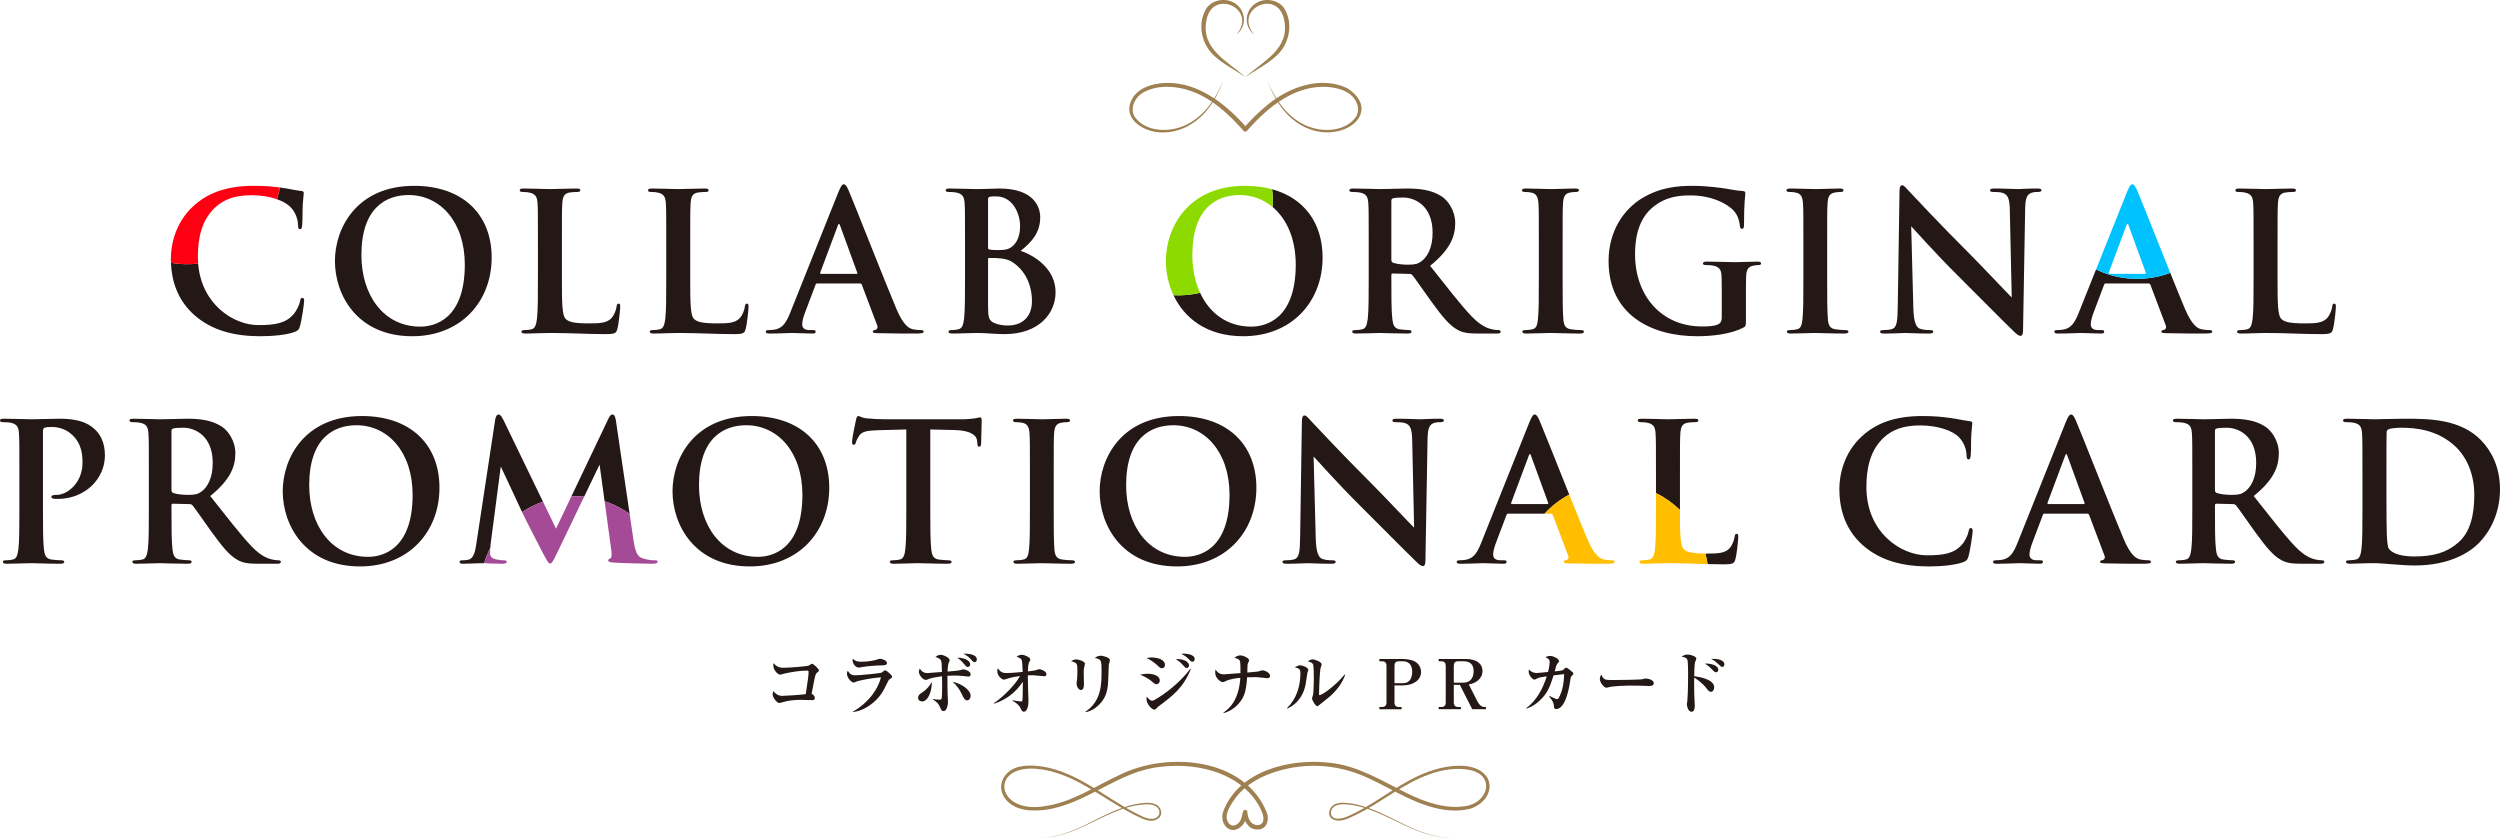 <?xml version="1.0" encoding="UTF-8"?><svg id="b" xmlns="http://www.w3.org/2000/svg" viewBox="0 0 847.088 283.812"><g id="c"><g id="d"><g id="e"><path d="M429.536,27.494c2.734,6.836,7.632,13.559,14.93,15.744,5.044,1.593,11.708.939,14.941-3.585,1.982-3.134-.261-7.134-3.367-8.591-1.582-.828-3.372-1.281-5.183-1.505-11.456-1.345-21.255,6.612-28.331,14.796-.293.335-.826.334-1.12,0-4.902-5.531-10.499-10.818-17.523-13.389-5.088-1.856-11.055-2.342-15.99.1-3.102,1.456-5.352,5.455-3.366,8.587,3.233,4.523,9.896,5.178,14.938,3.584,3.56-1.051,6.692-3.312,9.167-6.108,2.479-2.813,4.352-6.14,5.764-9.633-1.261,3.551-3.02,6.968-5.462,9.892-3.593,4.422-9.102,7.556-14.928,7.482-5.57.199-13.571-3.97-10.783-10.581,1.586-3.859,5.854-5.552,9.69-6.016,11.928-1.491,22.233,6.625,29.613,15.086,0,0-1.119,0-1.119,0,2.533-2.825,5.215-5.555,8.213-7.945,7.297-5.937,18.006-9.859,27.01-5.454,16.858,11.234-16.12,28.153-27.093-2.464h0Z" style="fill:#9e8051;"/><path d="M424.952,11.716c-3.903-3.054-3.118-8.997,1.403-11.064,3.127-1.467,7.604-.428,9.158,2.84,2.708,5.05,1.177,11.601-2.97,15.372-3.145,2.936-7.066,4.815-10.579,7.249,6.034-5.377,15.045-9.506,13.201-19.134-1.955-11.145-17.506-4.006-10.213,4.738h0Z" style="fill:#9e8051;"/><path d="M418.977,11.716c7.298-8.742-8.269-15.881-10.213-4.737-1.843,9.631,7.168,13.755,13.203,19.134-3.514-2.434-7.435-4.313-10.58-7.249-4.148-3.77-5.678-10.321-2.971-15.372,1.555-3.268,6.03-4.308,9.158-2.841,4.521,2.069,5.308,8.007,1.404,11.064h0Z" style="fill:#9e8051;"/></g><path d="M276.937,227.854c-.443.351-.56.443-.957,2.193-.187.793-.84,4.34-.979,5.062.56.188,1.096.817,1.096,1.377,0,.653-.513.746-.84.746-.63,0-3.383-.093-3.943-.093-2.333,0-4.223.233-5.879.723-.233.07-1.213.351-1.353.351-.887,0-2.287-1.913-2.287-2.916,0-.537.14-.863.233-1.144.723.956,1.727,1.633,2.986,1.633.98,0,6.159-.326,8.002-.583.723-4.713.957-6.322.957-7.536,0-.303-.14-.443-.49-.443-2.193,0-4.97.374-7.956,1.073-.187.047-.957.304-1.143.304-.957,0-2.356-1.703-2.356-3.057,0-.396.047-.63.093-.863.91,1.167,2.077,1.587,3.057,1.587,2.473,0,8.212-.49,8.772-.724.187-.069,1.027-.653,1.213-.653.374,0,2.31,1.68,2.31,2.264,0,.303-.187.42-.537.699Z" style="fill:#231815;"/><path d="M301.628,230.024c-.49.304-.56.42-1.12,1.587-.979,2.076-2.146,4.549-5.086,6.836-1.307,1.026-3.686,2.543-6.369,2.8l-.023-.164c2.426-1.236,7.839-5.296,9.472-11.571-3.453.21-7.512,1.119-8.189,1.376-.14.047-.91.396-1.026.396-.747,0-2.31-1.562-2.31-2.986,0-.396.093-.676.28-1.05.84,1.563,1.913,1.563,2.613,1.563,1.54,0,8.306-.677,8.772-.863.163-.116.84-.63.98-.724.093-.069.187-.093.327-.093.35,0,2.333,1.562,2.333,2.17,0,.303-.21.466-.653.723ZM298.151,225.475c-1.376,0-4.526.279-5.809.513-1.05.187-1.167.21-1.446.21-.887,0-2.03-1.26-2.03-2.566,0-.14.023-.21.07-.443,1.003.98,2.053,1.026,2.939,1.026,2.59,0,4.596-.513,5.086-.676.537-.187.979-.327,1.189-.327.607,0,2.38.467,2.38,1.446,0,.771-.84.794-2.38.817Z" style="fill:#231815;"/><path d="M312.487,237.677c-.63,0-1.4-.35-1.4-1.236,0-1.003.933-1.54,1.307-1.773,1.726-1.072,2.66-2.379,3.313-3.616.14,3.08-1.26,6.626-3.22,6.626ZM328.119,229.255c-.023,0-1.796-.187-1.913-.21-.793-.094-2.076-.141-2.893-.141-.77,0-1.516.023-2.286.07-.047,1.517.046,6.066.07,6.579.023.28.117,2.054.117,2.193,0,.514-.21,3.196-1.517,3.196-.606,0-.747-.326-1.213-1.376-.443-1.051-.91-1.634-2.403-2.566v-.164c.56.117,1.307.233,2.216.233.374,0,.63,0,.747-.326.187-.584.187-3.803.187-4.644,0-.933,0-1.26-.047-2.963-1.236.164-3.756.537-4.783,1.05-.233.117-.467.188-.7.188-1.143,0-2.356-1.82-2.356-2.753,0-.257.07-.49.303-1.12.747,1.213,1.54,1.562,2.613,1.562.327,0,4.293-.326,4.899-.373-.07-3.01-.07-3.103-.303-3.826-.21-.677-.98-.934-1.89-1.26.49-.396,1.05-.724,1.703-.724,1.167,0,3.103,1.05,3.103,1.797,0,.21-.023.28-.374,1.073-.187.42-.303,2.193-.327,2.8.84-.047,3.78-.304,4.386-.49.7-.233.77-.257.98-.257.467,0,2.45.561,2.45,1.68,0,.771-.56.771-.77.771ZM327.746,237.303c-.84,0-1.213-.723-1.913-2.217-.747-1.562-1.727-2.986-3.08-4.059,2.45.42,6.136,2.473,6.136,4.806,0,.747-.513,1.47-1.143,1.47ZM327.909,225.988c-.42,0-.513-.116-1.33-1.097-.77-.909-1.423-1.517-2.217-2.006,1.33-.117,4.363.489,4.363,2.286,0,.56-.467.816-.817.816ZM330.265,224.355c-.49,0-.747-.304-1.33-1.003-.63-.747-1.587-1.377-2.52-1.867,1.517-.047,4.573.187,4.573,1.937,0,.443-.256.934-.723.934Z" style="fill:#231815;"/><path d="M353.87,229.137c-.303,0-3.43-.35-4.06-.35-.723,0-1.189.023-1.54.047,0,.443.023,1.633.046,3.243.023.863.164,4.643.164,5.389,0,3.36-1.237,3.687-1.586,3.687-.513,0-.7-.35-1.144-1.283-.163-.35-.77-1.446-2.683-2.403l.046-.187c.933.21,2.59.396,2.87.396.257,0,.374-.093.443-.373.117-.396.14-5.016.14-5.786v-.536c-2.263,3.546-5.716,6.183-9.729,7.442l-.117-.163c2.287-1.424,6.953-5.646,8.889-9.192-2.8.326-4.433.933-4.666,1.003-.443.163-.583.21-.77.21-.747,0-2.263-1.307-2.263-2.893,0-.42.093-.7.187-.957.77,1.026,1.33,1.61,2.8,1.61,1.656,0,3.99-.188,5.623-.374-.07-1.727-.117-2.893-.21-3.476-.163-1.073-.653-1.237-1.843-1.657.747-.676,1.68-.676,1.75-.676,1.073,0,2.893.956,2.893,1.586,0,.28-.07.373-.396.957-.374.676-.42,2.543-.42,3.103,2.286-.304,2.543-.326,3.243-.606.396-.14.443-.163.607-.163.303,0,2.426.56,2.426,1.703,0,.443-.257.699-.7.699Z" style="fill:#231815;"/><path d="M367.507,225.475c-.14.489-.303,1.05-.303,2.473,0,.606.07,3.267.07,3.826,0,.467,0,2.03-1.003,2.03-.7,0-1.493-1.027-1.493-2.217,0-.233.14-1.167.163-1.354.047-.513.117-1.517.117-2.659,0-2.707,0-2.963-2.146-3.523.374-.233.957-.63,1.703-.63.91,0,3.01.677,3.01,1.493,0,.117-.047.28-.117.561ZM375.696,225.288c-.046.443-.163,4.736-.21,5.623-.163,3.896-1.236,6.066-3.149,7.933-1.237,1.236-2.753,2.123-4.457,2.473l-.116-.14c5.482-3.616,5.482-9.496,5.482-13.858,0-3.593-.07-3.943-2.286-4.363.42-.326,1.003-.77,1.983-.77,1.167,0,3.149.746,3.149,1.47,0,.28-.373,1.4-.396,1.633Z" style="fill:#231815;"/><path d="M391.941,231.821c-.56,0-.863-.257-1.75-1.003-.21-.164-1.563-1.33-3.896-2.217.63-.117,1.516-.304,2.543-.304,2.473,0,4.153.934,4.153,2.264,0,.606-.443,1.26-1.05,1.26ZM392.477,239.403c-.257.21-.42.374-.583.561-.327.373-.443.489-.77.489-.793,0-2.66-1.843-2.66-3.662,0-.304.047-.49.117-.747.164.233.98,1.377,1.773,1.377.303,0,.513-.047.933-.304,3.709-2.146,8.446-5.786,12.015-10.452l.187.094c-2.636,6.369-6.042,8.936-11.012,12.645ZM393.713,226.431c-.56,0-.863-.304-1.727-1.144-.35-.326-1.89-1.633-3.453-2.31.583-.14.933-.21,1.61-.21,2.356,0,4.596.863,4.596,2.497,0,.77-.583,1.166-1.026,1.166ZM402.089,226.339c-.397,0-.467-.094-1.307-1.027-.187-.21-1.097-1.236-2.426-2.006,3.663-.094,4.526,1.47,4.526,2.1,0,.536-.327.934-.793.934ZM403.979,224.215c-.35,0-.42-.069-1.213-.886-.21-.21-1.143-1.167-2.543-1.797.303-.023.49-.047.887-.047.21,0,3.686,0,3.686,1.844,0,.56-.327.886-.816.886Z" style="fill:#231815;"/><path d="M429.299,229.791c-.28,0-1.797-.187-2.684-.279-.536-.07-.886-.07-1.26-.07-1.353,0-2.169.023-2.799.047-.257,4.386-.934,6.02-1.587,7.162-1.4,2.403-3.64,4.246-6.346,4.97l-.07-.187c1.82-1.236,5.226-3.967,5.716-11.782-1.75.21-3.522.42-5.086,1.189-.396.188-.583.28-.887.28-.746,0-2.543-1.354-2.543-3.243,0-.513.047-.723.14-1.003.957,1.609,2.31,1.609,2.87,1.609.467,0,2.45-.187,3.08-.232.817-.07,2.123-.164,2.473-.188.023-1.05,0-3.266-.14-3.942-.187-.863-1.353-1.097-1.913-1.19.887-.862,1.796-.862,1.983-.862.98,0,3.009.862,3.009,1.726,0,.188-.467,1.097-.513,1.214-.07.163-.094,2.449-.094,2.869.537-.069,3.5-.326,3.663-.35.233-.047,1.236-.42,1.446-.42.583,0,2.59.724,2.59,1.866,0,.816-.724.816-1.05.816Z" style="fill:#231815;"/><path d="M442.978,228.064c-.093.42-.49,3.29-.606,3.92-1.026,5.062-4.246,7.256-6.136,8.072l-.141-.14c3.173-3.033,4.526-7.396,4.526-11.782,0-1.47-.396-1.586-1.913-2.053.816-.42,1.307-.653,1.843-.653.747,0,2.754.746,2.754,1.562,0,.188-.304.91-.327,1.073ZM449.697,236.744c-.443.35-2.356,1.843-2.73,2.17-.443.35-.536.373-.63.373-.583,0-1.772-2.054-1.772-2.613,0-.233.326-1.166.373-1.376.116-.653.233-3.757.233-5.46,0-.816,0-4.316-.304-4.829-.326-.584-1.307-.794-1.75-.91.327-.233.934-.677,1.61-.677.816,0,3.103.84,3.103,1.703,0,.233-.373,1.19-.42,1.4-.21,1.003-.489,7.209-.489,8.655,0,.187.046.35.21.35.886,0,5.553-3.336,8.492-6.999l.163.141c-.816,2.333-2.566,5.272-6.089,8.072Z" style="fill:#231815;"/><path d="M472.5,232.241v5.716c0,1.05.42,1.61,1.656,1.61h.746v.746h-7.512v-.746h.723c1.26,0,1.68-.561,1.68-1.61v-12.295c0-1.073-.42-1.61-1.68-1.61h-.723v-.77h7.652c1.166,0,2.986.187,4.036.677,1.913.887,2.426,2.636,2.426,3.756,0,2.59-2.426,4.526-6.275,4.526h-2.729ZM472.5,231.494h2.939c2.286,0,3.056-1.913,3.056-3.826,0-2.449-1.143-3.616-3.312-3.616h-1.026c-1.354,0-1.656.584-1.656,1.61v5.832Z" style="fill:#231815;"/><path d="M498.85,240.313l-4.2-8.259h-2.053v5.902c0,1.073.42,1.61,1.656,1.61h.747v.746h-7.536v-.746h.747c1.166,0,1.656-.467,1.656-1.61v-12.295c0-1.05-.396-1.61-1.656-1.61h-.747v-.77h9.192c3.616,0,5.669,1.586,5.669,4.106,0,1.423-.723,2.496-1.539,3.173-1.097.909-2.146,1.143-3.104,1.353l2.776,5.46c.98,1.913,1.773,2.193,2.706,2.193h.327v.746h-4.643ZM495.887,224.052h-1.634c-1.283,0-1.656.49-1.656,1.61v5.646h3.29c2.426,0,3.43-1.772,3.43-3.942,0-2.193-1.19-3.313-3.43-3.313Z" style="fill:#231815;"/><path d="M532.685,228.904c-.443.374-.467.514-.583,1.33-.21,1.61-1.4,10.009-4.807,10.009-.699,0-.746-.513-.77-.933-.094-1.12-.163-1.493-1.633-3.36l.093-.14c.351.163,1.844.863,2.146.98.28.093.327.093.42.093.373,0,.514-.187.606-.373,1.447-2.684,1.773-5.553,1.82-8.096-1.493.163-1.703.187-3.569.42-1.261,4.06-2.123,6.065-4.526,8.376-2.03,1.982-3.873,2.636-4.643,2.893l-.094-.14c3.523-2.613,5.623-6.603,6.952-10.803-1.633.233-2.612.374-3.336.771-.583.303-.653.35-.863.35-.677,0-1.937-1.563-1.937-2.729,0-.327.07-.514.163-.724.49.771,1.517,1.214,2.544,1.214.396,0,3.242-.28,3.849-.351.537-1.913.561-3.103.561-3.312,0-.957-.351-1.144-1.423-1.703.513-.28,1.096-.42,1.68-.42.979,0,2.916.956,2.916,1.749,0,.233-.047.304-.583.91-.233.28-.327.583-.467,1.073-.07.233-.327,1.283-.396,1.493.56-.047,2.38-.233,2.706-.396.163-.094.724-.653.84-.746.094-.07.21-.094.327-.094.35,0,.956.49,1.329.816.98.793,1.097.887,1.097,1.213,0,.257-.093.351-.42.63Z" style="fill:#231815;"/><path d="M558.872,232.451c-.396,0-.98-.047-1.073-.047-1.354-.093-4.456-.093-6.136-.093-.257,0-4.899.093-6.533.536-.63.163-.699.187-.84.187-.793,0-2.216-1.796-2.216-2.986,0-.536.35-1.26.489-1.54.771,1.82,1.19,1.913,3.804,1.913,1.446,0,9.611-.093,10.172-.279.163-.07.77-.233.933-.233.934,0,2.894.396,2.894,1.609,0,.583-.606.934-1.493.934Z" style="fill:#231815;"/><path d="M579.708,234.411c-.561,0-.91-.42-1.656-1.4-.863-1.097-2.637-2.659-4.014-3.406,0,.304-.022,4.899.094,7.022.116,1.983.116,2.054.116,2.333,0,.561,0,2.217-1.096,2.217-1.167,0-1.587-1.96-1.587-2.543,0-.163.14-.934.163-1.073.094-.677.257-4.199.257-8.982,0-1.003,0-4.643-.28-5.156-.256-.443-.723-.77-1.913-.887.327-.256.957-.746,1.96-.746,1.19,0,3.033.677,3.033,1.33,0,.233-.42,1.166-.467,1.353-.187.747-.257,3.663-.257,4.643,1.703.233,6.767,1.027,6.767,3.804,0,.677-.397,1.493-1.12,1.493ZM581.481,227.785c-.466,0-.63-.163-1.47-1.026-.956-1.027-1.539-1.424-2.333-1.913,1.913-.094,4.55.56,4.55,2.1,0,.583-.443.84-.747.84ZM583.581,225.988c-.327,0-.396-.116-1.33-.956-.771-.724-1.283-1.167-2.403-1.75.327-.047.443-.047.747-.047.256,0,3.686,0,3.686,1.913,0,.537-.42.84-.699.84Z" style="fill:#231815;"/><g id="f"><path d="M351.834,283.785c12.068.425,21.312-8.989,32.737-11.262,2.308-.377,4.776-.958,7.036.04,1.811.82,2.645,3.402.857,4.753-2.69,2.019-5.929-.267-8.472-1.403-8.33-4.257-15.643-10.282-24.342-13.467-2.162-.779-4.381-1.411-6.646-1.731-18.029-2.775-16.089,15.319.992,12.45,9.253-1.282,17.088-6.782,25.464-10.638,15.975-7.934,42.155-5.9,49.707,12.627,1.105,2.731.023,6.23-3.54,5.892-2.864-.227-4.383-3.303-4.464-5.839,0,0,1.477.12,1.477.12-.306,1.359-.604,3.192-1.728,4.373-3.613,3.783-7.783-.106-6.518-4.519,5.112-14.085,22.816-18.333,36.289-16.716,9.483.998,17.739,6.188,26.043,10.327,6.143,2.959,12.938,5.433,19.787,4.35,7.866-1.092,10.343-10.632,1.232-12.299-4.469-.805-9.159-.029-13.467,1.536-8.746,3.113-15.981,9.312-24.374,13.506-2.581,1.151-5.759,3.203-8.561,1.559-1.802-1.261-.911-3.998.799-4.826,1.676-.886,3.536-.652,5.3-.416,2.921.337,5.731,1.31,8.435,2.4,8.528,3.492,16.53,9.455,26.115,9.183-9.569.403-17.712-5.472-26.253-8.842-2.7-1.047-5.471-1.968-8.357-2.263-1.634-.206-3.51-.4-4.973.419-2.168,1.21-1.929,4.247.779,4.294,2.224.094,4.31-1.186,6.384-2.165,8.249-4.201,15.452-10.472,24.38-13.742,5.734-2.109,16.303-4.017,20.107,2.178,2.477,5.084-2.453,10.065-7.329,10.663-7.115,1.221-14.283-1.344-20.572-4.368-4.227-2.042-8.269-4.371-12.477-6.283-8.327-3.951-17.837-5.19-26.869-3.371-6.647,1.351-13.344,4.147-17.718,9.463-1.801,2.423-5.328,7.062-2.259,9.661,1.275.806,2.714-.165,3.398-1.313.484-.858.684-1.968.944-3.125.091-.403.491-.657.895-.566.332.075.562.362.583.686.067,1.066.327,2.123.855,2.963.824,1.607,3.581,2.205,4.397.418.354-.778.213-1.869-.13-2.875-1.526-4.174-4.664-7.753-8.358-10.334-7.526-5.145-17.324-6.506-26.27-5.445-14.153,1.442-24.932,12.633-38.989,14.564-4.68.556-10.228.363-13.465-3.63-3.623-4.809-.111-10.289,5.335-11.096,2.39-.449,4.787-.293,7.122.054,11.794,1.849,21.014,10.229,31.174,15.534,1.964.92,4.095,2.386,6.313,2.18,2.618-.372,3.006-3.204.719-4.395-.972-.501-2.137-.556-3.275-.504-3.467.203-6.843,1.095-10.059,2.421-8.501,3.418-16.626,9.289-26.191,8.817h0Z" style="fill:#9e8051;"/></g><path d="M57.916,89.05c.241,5.967,2.12,12.606,8.029,17.792,5.916,5.136,13.391,7.086,22.296,7.086,4.16,0,9.101-.455,11.701-1.495,1.104-.455,1.364-.78,1.689-1.886.65-2.21,1.431-7.865,1.431-8.645,0-.521-.13-.976-.585-.976-.521,0-.65.26-.846,1.3-.26,1.17-1.104,3.056-2.21,4.29-2.6,2.99-6.11,3.641-11.896,3.641-8.268,0-19.281-6.917-20.379-20.85-3.039.359-6.146.283-9.231-.257Z" style="fill:#231815;"/><path d="M98.446,70.181c1.625,1.69,2.47,3.965,2.535,5.98,0,.91.13,1.495.649,1.495.585,0,.715-.585.78-1.561.13-1.3.065-4.875.195-7.021.13-2.274.325-3.055.325-3.575,0-.39-.065-.715-.78-.779-1.95-.195-4.226-.78-6.695-1.105-.196-.025-.384-.049-.576-.073-.256,1.328-.606,2.65-1.038,3.96,2.018.705,3.621,1.636,4.604,2.679Z" style="fill:#231815;"/><path d="M139.682,113.928c16.511,0,26.911-11.766,26.911-26.651s-10.075-24.311-26.261-24.311c-19.501,0-26.847,14.365-26.847,25.48,0,11.506,7.54,25.481,26.196,25.481ZM138.446,66.086c10.66,0,19.046,9.035,19.046,23.596,0,18.785-10.53,20.995-15.08,20.995-12.48,0-19.956-10.725-19.956-24.245,0-16.186,8.516-20.346,15.99-20.346Z" style="fill:#231815;"/><path d="M177.197,65.046c.845,0,1.625.064,2.146.194,2.145.455,2.665,1.495,2.795,3.705.13,2.08.13,3.9.13,13.781v11.44c0,5.979,0,11.115-.325,13.845-.26,1.886-.585,3.315-1.885,3.575-.585.13-1.365.261-2.34.261-.78,0-1.04.194-1.04.52,0,.455.455.65,1.3.65,2.925,0,5.59-.195,8.19-.195,6.955,0,12.936.39,18.915.39,3.381,0,3.706-.324,4.096-1.755.52-1.885.975-6.76.975-7.475,0-.78-.064-1.105-.52-1.105-.521,0-.65.39-.715.975-.13,1.235-.91,3.056-1.69,3.9-1.625,1.755-4.16,1.82-7.605,1.82-5.07,0-6.76-.455-7.865-1.43-1.365-1.171-1.365-5.655-1.365-13.976v-11.44c0-9.881,0-11.701.13-13.781.131-2.274.65-3.38,2.405-3.705.78-.13,1.82-.194,2.535-.194.78,0,1.17-.131,1.17-.585s-.455-.586-1.364-.586c-2.535,0-7.28.195-8.841.195-1.755,0-5.851-.195-8.905-.195-.975,0-1.43.131-1.43.586s.39.585,1.104.585Z" style="fill:#231815;"/><path d="M220.676,65.046c.845,0,1.625.064,2.145.194,2.146.455,2.665,1.495,2.795,3.705.131,2.08.131,3.9.131,13.781v11.44c0,5.979,0,11.115-.325,13.845-.261,1.886-.585,3.315-1.886,3.575-.585.13-1.364.261-2.34.261-.78,0-1.04.194-1.04.52,0,.455.455.65,1.3.65,2.926,0,5.591-.195,8.19-.195,6.955,0,12.936.39,18.916.39,3.38,0,3.705-.324,4.095-1.755.521-1.885.976-6.76.976-7.475,0-.78-.065-1.105-.521-1.105-.52,0-.649.39-.715.975-.13,1.235-.91,3.056-1.689,3.9-1.626,1.755-4.16,1.82-7.605,1.82-5.07,0-6.761-.455-7.865-1.43-1.365-1.171-1.365-5.655-1.365-13.976v-11.44c0-9.881,0-11.701.13-13.781.13-2.274.65-3.38,2.405-3.705.78-.13,1.82-.194,2.535-.194.779,0,1.17-.131,1.17-.585s-.455-.586-1.365-.586c-2.535,0-7.28.195-8.84.195-1.756,0-5.851-.195-8.906-.195-.975,0-1.43.131-1.43.586s.39.585,1.105.585Z" style="fill:#231815;"/><path d="M260.702,113.018c3.38,0,6.955-.195,7.67-.195,2.016,0,4.811.195,6.891.195.715,0,1.105-.13,1.105-.65,0-.39-.195-.52-.976-.52h-.975c-2.016,0-2.601-.846-2.601-2.016,0-.78.325-2.34.976-3.965l3.51-9.296c.13-.39.26-.52.585-.52h14.495c.325,0,.521.13.65.455l5.2,13.78c.325.78-.13,1.365-.585,1.495-.65.065-.91.26-.91.585,0,.39.325.455,1.495.521,5.2.13,10.4.13,12.74.13,2.405,0,2.99-.13,2.99-.65,0-.39-.325-.52-.845-.52-.78,0-1.755-.065-2.73-.261-1.365-.325-3.25-1.234-5.72-7.085-4.16-9.881-14.561-36.401-16.121-39.977-.649-1.495-1.104-2.08-1.625-2.08-.585,0-1.04.715-1.82,2.601l-16.315,40.821c-1.3,3.25-2.535,5.46-5.525,5.85-.52.065-1.3.131-1.885.131-.52,0-.91.13-.91.52,0,.521.391.65,1.235.65ZM277.928,92.347l5.98-15.991c.26-.779.52-.585.715,0l5.851,16.056c.064.195,0,.391-.325.391h-11.961c-.26,0-.325-.195-.26-.455Z" style="fill:#231815;"/><path d="M357.664,99.042c0-7.605-6.5-12.221-11.83-14.041,3.575-2.86,6.63-6.045,6.63-11.375,0-3.445-2.08-9.751-13.846-9.751-2.21,0-4.745.195-7.93.195-1.301,0-5.396-.195-8.841-.195-.975,0-1.43.131-1.43.586s.39.585,1.104.585c.91,0,2.016.064,2.535.194,2.146.455,2.665,1.495,2.795,3.705.131,2.08.131,3.9.131,13.781v11.44c0,5.979,0,11.115-.325,13.845-.261,1.886-.521,3.12-1.755,3.511-.586.194-1.495.325-2.471.325-.78,0-1.04.194-1.04.52,0,.455.455.65,1.3.65,2.926,0,5.591-.195,8.19-.195,3.445,0,6.436.39,9.426.39,11.96,0,17.355-7.215,17.355-14.17ZM334.783,67.775c0-.715.13-.975.585-1.104.65-.13,1.235-.13,2.146-.13,5.59,0,8.125,5.72,8.125,10.075,0,3.185-.975,5.524-2.665,6.89-1.105.976-2.535,1.235-4.681,1.235-1.495,0-2.47-.065-3.055-.195-.26-.064-.455-.194-.455-.715v-16.056ZM341.804,110.287c-1.495,0-2.99-.064-4.745-.78-2.08-.845-2.275-1.95-2.275-6.24v-15.405c0-.325.13-.455.39-.455.976,0,1.625,0,2.796.065,2.535.13,4.029.585,5.395,1.56,4.94,3.445,6.306,8.905,6.306,12.936,0,6.761-4.94,8.32-7.865,8.32Z" style="fill:#231815;"/><path d="M431.218,70.154c4.761,3.992,7.825,10.744,7.825,19.527,0,18.785-10.53,20.995-15.08,20.995-8.129,0-14.133-4.553-17.333-11.462-2.925.693-5.954.982-9,.829,3.594,7.604,11.098,13.884,23.602,13.884,16.511,0,26.911-11.766,26.911-26.651,0-11.829-6.367-20.204-17.103-23.146.247,1.986.309,4.002.177,6.024Z" style="fill:#231815;"/><path d="M500.883,113.018h6.371c.779,0,1.234-.13,1.234-.65,0-.325-.26-.52-.78-.52s-1.104-.065-1.819-.195c-.976-.195-3.575-.65-7.216-4.42-3.835-4.03-8.32-9.881-14.105-17.161,6.565-5.33,8.516-9.686,8.516-14.495,0-4.355-2.601-7.671-4.42-8.905-3.511-2.405-7.865-2.796-11.961-2.796-2.015,0-6.955.195-9.165.195-1.365,0-5.46-.195-8.905-.195-.976,0-1.431.131-1.431.586s.391.585,1.105.585c.91,0,2.015.064,2.535.194,2.146.455,2.665,1.495,2.795,3.705.13,2.08.13,3.9.13,13.781v11.44c0,5.979,0,11.115-.325,13.845-.26,1.886-.585,3.315-1.885,3.575-.585.13-1.365.261-2.34.261-.78,0-1.04.194-1.04.52,0,.455.455.65,1.3.65,2.601,0,6.695-.195,7.931-.195.975,0,5.785.195,9.555.195.846,0,1.301-.195,1.301-.65,0-.325-.261-.52-.78-.52-.78,0-2.21-.131-3.186-.261-1.95-.26-2.34-1.689-2.535-3.575-.324-2.729-.324-7.865-.324-13.91v-.91c0-.39.194-.52.52-.52l5.46.13c.455,0,.846.064,1.17.455.846.975,3.836,5.395,6.436,8.97,3.641,5.006,6.11,8.061,8.905,9.556,1.69.91,3.315,1.235,6.955,1.235ZM481.577,88.576c-1.17.846-2.015,1.105-4.615,1.105-1.625,0-3.574-.195-4.939-.65-.455-.195-.585-.455-.585-1.17v-19.761c0-.521.13-.78.585-.91.649-.195,1.819-.26,3.445-.26,3.835,0,9.945,2.665,9.945,11.896,0,5.33-1.886,8.32-3.836,9.75Z" style="fill:#231815;"/><path d="M516.734,65.046c.78,0,1.625.064,2.34.26,1.43.325,2.08,1.43,2.21,3.64.13,2.08.13,3.9.13,13.781v11.44c0,6.305,0,11.44-.325,14.17-.194,1.886-.585,2.99-1.885,3.25-.585.13-1.365.261-2.34.261-.78,0-1.04.194-1.04.52,0,.455.455.65,1.3.65,2.601,0,6.695-.195,8.19-.195,1.755,0,5.851.195,10.141.195.715,0,1.234-.195,1.234-.65,0-.325-.324-.52-1.04-.52-.975,0-2.404-.131-3.314-.261-1.95-.26-2.405-1.43-2.601-3.185-.26-2.795-.26-7.931-.26-14.235v-11.44c0-9.881,0-11.701.13-13.781.13-2.274.65-3.38,2.405-3.705.78-.13,1.3-.194,1.95-.194s1.04-.131,1.04-.65c0-.39-.521-.521-1.365-.521-2.47,0-6.306.195-7.931.195-1.885,0-5.979-.195-8.45-.195-1.04,0-1.56.131-1.56.521,0,.52.39.65,1.04.65Z" style="fill:#231815;"/><path d="M595.419,88.642c-2.146,0-5.591.194-7.605.194-1.95,0-6.045-.194-9.426-.194-.909,0-1.364.13-1.364.649,0,.391.39.521.975.521.91,0,2.016.064,2.535.195,2.146.454,2.73,1.495,2.795,3.705.065,1.95.065,4.42.065,7.67v6.11c0,1.104-.26,1.95-1.235,2.405-1.56.715-3.835.715-5.525.715-13.715,0-22.62-10.466-22.62-24.441,0-7.995,2.34-12.87,5.979-15.925,4.551-3.771,9.296-4.03,12.871-4.03,7.345,0,12.545,2.99,14.495,5.07,1.69,1.819,2.016,3.899,2.21,5.395.065.521.195.846.65.846.52,0,.715-.325.715-1.365,0-8.126.455-9.945.455-10.661,0-.454-.13-.715-.91-.779-1.495-.065-3.771-.455-5.135-.715-1.301-.261-7.021-1.04-11.506-1.04-5.46,0-11.245.454-17.485,4.225-5.915,3.575-11.311,10.855-11.311,21.256,0,17.94,14.105,25.481,30.031,25.481,5.07,0,11.44-.716,15.665-2.926.78-.455.846-.585.846-2.34v-7.15c0-3.25,0-5.85.064-7.8.065-2.275.715-3.381,2.471-3.705.779-.131,1.234-.195,1.755-.195.455,0,.845-.13.845-.521,0-.52-.455-.649-1.3-.649Z" style="fill:#231815;"/><path d="M626.323,112.367c0-.325-.324-.52-1.04-.52-.975,0-2.404-.131-3.314-.261-1.95-.26-2.405-1.43-2.601-3.185-.26-2.795-.26-7.931-.26-14.235v-11.44c0-9.881,0-11.701.13-13.781.13-2.274.65-3.38,2.405-3.705.78-.13,1.3-.194,1.95-.194s1.04-.131,1.04-.65c0-.39-.521-.521-1.365-.521-2.47,0-6.306.195-7.931.195-1.885,0-5.979-.195-8.45-.195-1.04,0-1.56.131-1.56.521,0,.52.39.65,1.04.65.779,0,1.625.064,2.34.26,1.43.325,2.08,1.43,2.21,3.64.13,2.08.13,3.9.13,13.781v11.44c0,6.305,0,11.44-.325,14.17-.194,1.886-.585,2.99-1.885,3.25-.585.13-1.365.261-2.34.261-.78,0-1.04.194-1.04.52,0,.455.455.65,1.3.65,2.601,0,6.695-.195,8.19-.195,1.755,0,5.851.195,10.141.195.715,0,1.234-.195,1.234-.65Z" style="fill:#231815;"/><path d="M638.479,113.018c3.38,0,6.435-.195,7.021-.195,1.234,0,3.835.195,8.06.195.91,0,1.495-.13,1.495-.65,0-.39-.39-.52-1.104-.52-1.04,0-2.275-.065-3.381-.455-1.3-.455-2.145-2.146-2.274-7.216l-.715-27.496c1.17,1.235,8.58,9.556,15.665,16.576,6.761,6.695,15.081,15.21,19.176,19.11.715.715,1.495,1.43,2.21,1.43.585,0,.846-.585.846-2.015.26-13.716.454-27.301.715-41.017.064-3.64.585-5.005,2.404-5.525.78-.194,1.301-.194,1.95-.194.78,0,1.171-.195,1.171-.585,0-.521-.65-.586-1.495-.586-3.186,0-5.655.195-6.371.195-1.364,0-4.484-.195-7.865-.195-.975,0-1.689.065-1.689.586,0,.39.26.585,1.04.585.91,0,2.47,0,3.445.39,1.56.65,2.145,1.885,2.21,5.851l.649,29.511c-1.104-1.04-10.205-10.726-14.625-15.146-9.49-9.426-19.371-20.021-20.151-20.866-1.104-1.17-1.689-2.015-2.404-2.015-.65,0-.846.91-.846,2.21-.13,8.646-.39,24.701-.585,38.481-.064,5.655-.325,7.54-2.015,8.061-.91.26-2.08.325-2.926.325-.649,0-1.04.13-1.04.52,0,.585.586.65,1.431.65Z" style="fill:#231815;"/><path d="M749.571,112.367c0-.39-.325-.52-.845-.52-.78,0-1.756-.065-2.73-.261-1.365-.325-3.25-1.234-5.72-7.085-1.225-2.91-2.993-7.266-4.915-12.051-7.865,2.939-16.865,2.81-25.037-1.101-.036-.017-.07-.037-.106-.054l-5.824,14.571c-1.3,3.25-2.535,5.46-5.525,5.85-.52.065-1.3.131-1.885.131-.521,0-.91.13-.91.52,0,.521.39.65,1.235.65,3.38,0,6.955-.195,7.67-.195,2.016,0,4.811.195,6.891.195.715,0,1.104-.13,1.104-.65,0-.39-.194-.52-.975-.52h-.976c-2.015,0-2.6-.846-2.6-2.016,0-.78.325-2.34.975-3.965l3.511-9.296c.13-.39.26-.52.585-.52h14.495c.325,0,.521.13.65.455l5.2,13.78c.325.78-.13,1.365-.585,1.495-.65.065-.91.26-.91.585,0,.39.325.455,1.495.521,5.2.13,10.4.13,12.74.13,2.405,0,2.99-.13,2.99-.65Z" style="fill:#231815;"/><path d="M790.956,102.877c-.52,0-.65.39-.715.975-.13,1.235-.91,3.056-1.69,3.9-1.625,1.755-4.16,1.82-7.605,1.82-5.069,0-6.76-.455-7.865-1.43-1.364-1.171-1.364-5.655-1.364-13.976v-11.44c0-9.881,0-11.701.13-13.781.13-2.274.649-3.38,2.405-3.705.779-.13,1.819-.194,2.534-.194.78,0,1.171-.131,1.171-.585s-.455-.586-1.365-.586c-2.535,0-7.28.195-8.841.195-1.755,0-5.85-.195-8.905-.195-.975,0-1.43.131-1.43.586s.39.585,1.104.585c.846,0,1.625.064,2.146.194,2.145.455,2.665,1.495,2.795,3.705.13,2.08.13,3.9.13,13.781v11.44c0,5.979,0,11.115-.325,13.845-.26,1.886-.585,3.315-1.885,3.575-.585.13-1.365.261-2.34.261-.78,0-1.04.194-1.04.52,0,.455.455.65,1.3.65,2.925,0,5.59-.195,8.19-.195,6.955,0,12.936.39,18.916.39,3.38,0,3.705-.324,4.095-1.755.521-1.885.976-6.76.976-7.475,0-.78-.065-1.105-.521-1.105Z" style="fill:#231815;"/><path d="M20.216,141.875c-2.99,0-6.761.195-9.426.195-1.82,0-5.915-.195-9.36-.195-.975,0-1.43.131-1.43.586s.39.585,1.104.585c.91,0,2.016.064,2.535.194,2.146.455,2.665,1.495,2.795,3.705.131,2.08.131,3.9.131,13.781v11.44c0,5.979,0,11.115-.325,13.845-.261,1.886-.585,3.315-1.886,3.575-.585.13-1.364.261-2.34.261-.78,0-1.04.194-1.04.52,0,.455.455.65,1.3.65,2.601,0,6.695-.195,8.19-.195,1.69,0,5.785.195,10.075.195.716,0,1.235-.195,1.235-.65,0-.325-.325-.52-1.04-.52-.975,0-2.405-.131-3.315-.261-1.949-.26-2.34-1.689-2.534-3.51-.325-2.795-.325-7.931-.325-13.91v-26.001c0-.716.194-1.105.52-1.235.585-.195,1.561-.26,2.535-.26,1.495,0,4.355.39,6.695,2.535,3.641,3.25,3.641,7.54,3.641,9.685,0,6.631-5.07,10.791-8.711,10.791-1.365,0-1.82.194-1.82.715,0,.455.455.52.78.585s1.04.065,1.365.065c9.23,0,15.99-6.761,15.99-14.756,0-4.485-1.689-7.085-3.12-8.516-1.495-1.43-4.095-3.9-12.22-3.9Z" style="fill:#231815;"/><path d="M94.375,189.848c-.521,0-1.105-.065-1.82-.195-.975-.195-3.575-.65-7.215-4.42-3.836-4.03-8.32-9.881-14.105-17.161,6.564-5.33,8.515-9.686,8.515-14.495,0-4.355-2.6-7.671-4.42-8.905-3.51-2.405-7.865-2.796-11.961-2.796-2.015,0-6.955.195-9.165.195-1.365,0-5.46-.195-8.905-.195-.975,0-1.43.131-1.43.586s.39.585,1.104.585c.91,0,2.016.064,2.535.194,2.146.455,2.665,1.495,2.795,3.705.131,2.08.131,3.9.131,13.781v11.44c0,5.979,0,11.115-.325,13.845-.261,1.886-.585,3.315-1.886,3.575-.585.13-1.364.261-2.34.261-.78,0-1.04.194-1.04.52,0,.455.455.65,1.3.65,2.601,0,6.695-.195,7.931-.195.975,0,5.785.195,9.556.195.845,0,1.3-.195,1.3-.65,0-.325-.26-.52-.78-.52-.78,0-2.21-.131-3.185-.261-1.95-.26-2.341-1.689-2.535-3.575-.325-2.729-.325-7.865-.325-13.91v-.91c0-.39.195-.52.52-.52l5.461.13c.455,0,.845.064,1.17.455.845.975,3.835,5.395,6.435,8.97,3.641,5.006,6.11,8.061,8.906,9.556,1.689.91,3.314,1.235,6.955,1.235h6.37c.78,0,1.235-.13,1.235-.65,0-.325-.261-.52-.78-.52ZM68.244,166.576c-1.17.846-2.016,1.105-4.615,1.105-1.625,0-3.575-.195-4.94-.65-.455-.195-.585-.455-.585-1.17v-19.761c0-.521.13-.78.585-.91.65-.195,1.82-.26,3.445-.26,3.835,0,9.945,2.665,9.945,11.896,0,5.33-1.885,8.32-3.835,9.75Z" style="fill:#231815;"/><path d="M122.648,140.966c-19.501,0-26.847,14.365-26.847,25.48,0,11.506,7.54,25.481,26.196,25.481,16.511,0,26.911-11.766,26.911-26.651s-10.075-24.311-26.261-24.311ZM124.729,188.677c-12.48,0-19.956-10.725-19.956-24.245,0-16.186,8.516-20.346,15.99-20.346,10.66,0,19.046,9.035,19.046,23.596,0,18.785-10.53,20.995-15.08,20.995Z" style="fill:#231815;"/><path d="M197.926,168.298l5.23-10.887,1.696,12.396c1.224.413,2.438.894,3.632,1.466,1.735.83,3.354,1.804,4.865,2.887l-4.667-31.699c-.195-1.365-.585-2.016-1.17-2.016s-.91.521-1.43,1.561l-12.456,26.148c1.427-.047,2.863-.003,4.3.144Z" style="fill:#231815;"/><path d="M166.113,185.668c.031-.399.07-.811.122-1.281l3.445-26.326c2.274,4.876,6.37,13.521,6.955,14.886.06.139.152.34.26.568,2.211-1.471,4.589-2.662,7.077-3.542l-13.317-27.511c-.845-1.69-1.235-2.016-1.755-2.016s-.91.585-1.105,1.69l-6.435,42.381c-.325,2.211-.846,4.745-2.665,5.136-.976.195-1.431.195-1.95.195-.65,0-1.04.13-1.04.455,0,.585.52.715,1.17.715,2.08,0,5.2-.195,6.436-.195.189,0,.436.006.708.015.464-1.519,1.046-3.023,1.753-4.5.109-.228.228-.446.342-.67Z" style="fill:#231815;"/><path d="M254.721,140.966c-19.501,0-26.847,14.365-26.847,25.48,0,11.506,7.54,25.481,26.196,25.481,16.511,0,26.911-11.766,26.911-26.651s-10.075-24.311-26.261-24.311ZM256.801,188.677c-12.48,0-19.956-10.725-19.956-24.245,0-16.186,8.516-20.346,15.99-20.346,10.66,0,19.046,9.035,19.046,23.596,0,18.785-10.53,20.995-15.08,20.995Z" style="fill:#231815;"/><path d="M332.115,141.42c-.26,0-.78.131-1.755.325-.976.13-2.405.325-4.485.325h-25.741c-2.145,0-4.615-.13-6.5-.325-1.625-.13-2.275-.779-2.795-.779-.39,0-.585.39-.78,1.234-.13.521-1.365,6.436-1.365,7.476,0,.715.13,1.04.585,1.04.391,0,.585-.26.716-.78.13-.52.455-1.3,1.104-2.275.976-1.43,2.535-1.755,6.306-1.885,3.185-.064,7.215-.195,9.686-.26v26.651c0,5.979,0,11.115-.325,13.845-.195,1.886-.585,3.315-1.886,3.575-.585.13-1.364.261-2.34.261-.78,0-1.04.194-1.04.52,0,.455.455.65,1.3.65,2.601,0,6.695-.195,8.19-.195,1.82,0,5.915.195,10.206.195.715,0,1.234-.195,1.234-.65,0-.325-.325-.52-1.04-.52-.975,0-2.405-.131-3.314-.261-1.95-.26-2.341-1.689-2.535-3.51-.325-2.795-.325-7.931-.325-13.91v-26.651c3.835.064,6.5.13,8.19.195,5.785.13,7.54,1.949,7.67,3.64,0,.195.065.521.065.715.064.976.194,1.301.715,1.301.39,0,.52-.391.585-1.04,0-1.69.195-6.176.195-7.541,0-.975-.065-1.365-.521-1.365Z" style="fill:#231815;"/><path d="M363.21,189.848c-.975,0-2.405-.131-3.314-.261-1.95-.26-2.405-1.43-2.601-3.185-.26-2.795-.26-7.931-.26-14.235v-11.44c0-9.881,0-11.701.13-13.781.13-2.274.65-3.38,2.405-3.705.779-.13,1.3-.194,1.95-.194s1.04-.131,1.04-.65c0-.39-.521-.521-1.365-.521-2.471,0-6.306.195-7.931.195-1.885,0-5.98-.195-8.45-.195-1.04,0-1.56.131-1.56.521,0,.52.39.65,1.04.65.779,0,1.625.064,2.34.26,1.43.325,2.08,1.43,2.21,3.64.13,2.08.13,3.9.13,13.781v11.44c0,6.305,0,11.44-.325,14.17-.194,1.886-.585,2.99-1.885,3.25-.585.13-1.365.261-2.34.261-.78,0-1.04.194-1.04.52,0,.455.455.65,1.3.65,2.6,0,6.695-.195,8.19-.195,1.755,0,5.85.195,10.141.195.715,0,1.234-.195,1.234-.65,0-.325-.325-.52-1.04-.52Z" style="fill:#231815;"/><path d="M399.448,140.966c-19.501,0-26.847,14.365-26.847,25.48,0,11.506,7.54,25.481,26.196,25.481,16.511,0,26.911-11.766,26.911-26.651s-10.075-24.311-26.261-24.311ZM401.528,188.677c-12.48,0-19.956-10.725-19.956-24.245,0-16.186,8.516-20.346,15.99-20.346,10.66,0,19.046,9.035,19.046,23.596,0,18.785-10.53,20.995-15.08,20.995Z" style="fill:#231815;"/><path d="M487.731,141.875c-3.186,0-5.655.195-6.371.195-1.364,0-4.484-.195-7.865-.195-.975,0-1.689.065-1.689.586,0,.39.26.585,1.04.585.91,0,2.47,0,3.445.39,1.56.65,2.145,1.885,2.21,5.851l.649,29.511c-1.104-1.04-10.205-10.726-14.625-15.146-9.49-9.426-19.371-20.021-20.151-20.866-1.104-1.17-1.689-2.015-2.404-2.015-.65,0-.846.91-.846,2.21-.13,8.646-.39,24.701-.585,38.481-.064,5.655-.325,7.54-2.015,8.061-.91.26-2.08.325-2.926.325-.649,0-1.04.13-1.04.52,0,.585.585.65,1.431.65,3.38,0,6.436-.195,7.021-.195,1.234,0,3.835.195,8.06.195.91,0,1.495-.13,1.495-.65,0-.39-.39-.52-1.104-.52-1.04,0-2.275-.065-3.381-.455-1.3-.455-2.145-2.146-2.274-7.216l-.715-27.496c1.17,1.235,8.58,9.556,15.665,16.576,6.761,6.695,15.081,15.21,19.176,19.11.715.715,1.495,1.43,2.21,1.43.585,0,.845-.585.845-2.015.261-13.716.455-27.301.716-41.017.064-3.64.585-5.005,2.405-5.525.779-.194,1.3-.194,1.949-.194.78,0,1.17-.195,1.17-.585,0-.521-.649-.586-1.494-.586Z" style="fill:#231815;"/><path d="M531.716,167.572c-4.328-10.806-9.041-22.732-10.05-25.046-.65-1.495-1.105-2.08-1.625-2.08-.585,0-1.04.715-1.82,2.601l-16.315,40.821c-1.3,3.25-2.535,5.46-5.525,5.85-.52.065-1.3.131-1.885.131-.521,0-.91.13-.91.52,0,.521.39.65,1.235.65,3.38,0,6.955-.195,7.67-.195,2.015,0,4.811.195,6.891.195.715,0,1.104-.13,1.104-.65,0-.39-.194-.52-.975-.52h-.976c-2.015,0-2.6-.846-2.6-2.016,0-.78.325-2.34.975-3.965l3.511-9.296c.13-.39.26-.52.585-.52h12.345c2.435-2.643,5.272-4.817,8.365-6.48ZM512.306,170.802c-.26,0-.325-.195-.26-.455l5.98-15.991c.26-.779.52-.585.715,0l5.85,16.056c.065.195,0,.391-.324.391h-11.961Z" style="fill:#231815;"/><path d="M588.467,180.877c-.52,0-.65.39-.715.975-.13,1.235-.91,3.056-1.69,3.9-1.625,1.755-4.16,1.82-7.605,1.82-.209,0-.404-.002-.602-.003.311,1.17.562,2.358.739,3.56,1.79.048,3.559.083,5.324.083,3.38,0,3.705-.324,4.095-1.755.521-1.885.976-6.76.976-7.475,0-.78-.065-1.105-.521-1.105Z" style="fill:#231815;"/><path d="M569.227,172.167v-11.44c0-9.881,0-11.701.13-13.781.13-2.274.649-3.38,2.404-3.705.78-.13,1.82-.194,2.535-.194.78,0,1.171-.131,1.171-.585s-.455-.586-1.365-.586c-2.535,0-7.28.195-8.841.195-1.755,0-5.85-.195-8.905-.195-.975,0-1.43.131-1.43.586s.39.585,1.104.585c.846,0,1.625.064,2.146.194,2.146.455,2.665,1.495,2.795,3.705.13,2.08.13,3.9.13,13.781v6.339c3.071,1.519,5.791,3.467,8.126,5.736v-.635Z" style="fill:#231815;"/><path d="M667.831,178.927c-.521,0-.65.26-.846,1.3-.26,1.17-1.104,3.056-2.21,4.29-2.6,2.99-6.11,3.641-11.896,3.641-8.71,0-20.476-7.67-20.476-23.141,0-6.306,1.235-12.48,5.98-16.836,2.86-2.601,6.565-4.03,12.221-4.03,5.979,0,11.05,1.755,13.195,4.03,1.625,1.69,2.47,3.965,2.535,5.98,0,.91.13,1.495.649,1.495.586,0,.716-.585.78-1.561.13-1.3.065-4.875.195-7.021.13-2.274.325-3.055.325-3.575,0-.39-.065-.715-.78-.779-1.95-.195-4.226-.78-6.695-1.105-2.99-.39-5.396-.649-9.425-.649-9.686,0-15.861,2.6-20.541,6.89-6.24,5.721-7.605,13.391-7.605,17.811,0,6.306,1.69,13.586,8.061,19.176,5.915,5.136,13.391,7.086,22.296,7.086,4.16,0,9.1-.455,11.7-1.495,1.104-.455,1.365-.78,1.689-1.886.65-2.21,1.431-7.865,1.431-8.645,0-.521-.13-.976-.585-.976Z" style="fill:#231815;"/><path d="M727.969,189.848c-.78,0-1.756-.065-2.73-.261-1.365-.325-3.25-1.234-5.72-7.085-4.16-9.881-14.561-36.401-16.121-39.977-.65-1.495-1.105-2.08-1.625-2.08-.585,0-1.04.715-1.82,2.601l-16.315,40.821c-1.3,3.25-2.535,5.46-5.525,5.85-.52.065-1.3.131-1.885.131-.521,0-.91.13-.91.52,0,.521.39.65,1.235.65,3.38,0,6.955-.195,7.67-.195,2.016,0,4.811.195,6.891.195.715,0,1.104-.13,1.104-.65,0-.39-.194-.52-.975-.52h-.976c-2.015,0-2.6-.846-2.6-2.016,0-.78.325-2.34.975-3.965l3.511-9.296c.13-.39.26-.52.585-.52h14.495c.325,0,.521.13.65.455l5.2,13.78c.325.78-.13,1.365-.585,1.495-.65.065-.91.26-.91.585,0,.39.325.455,1.495.521,5.2.13,10.4.13,12.74.13,2.405,0,2.99-.13,2.99-.65,0-.39-.325-.52-.845-.52ZM705.997,170.802h-11.96c-.26,0-.325-.195-.26-.455l5.979-15.991c.261-.779.521-.585.716,0l5.85,16.056c.065.195,0,.391-.325.391Z" style="fill:#231815;"/><path d="M786.774,189.848c-.52,0-1.104-.065-1.819-.195-.976-.195-3.575-.65-7.216-4.42-3.835-4.03-8.32-9.881-14.105-17.161,6.565-5.33,8.516-9.686,8.516-14.495,0-4.355-2.601-7.671-4.42-8.905-3.511-2.405-7.865-2.796-11.961-2.796-2.015,0-6.955.195-9.165.195-1.365,0-5.46-.195-8.905-.195-.976,0-1.431.131-1.431.586s.391.585,1.105.585c.91,0,2.015.064,2.535.194,2.146.455,2.665,1.495,2.795,3.705.13,2.08.13,3.9.13,13.781v11.44c0,5.979,0,11.115-.325,13.845-.26,1.886-.585,3.315-1.885,3.575-.585.13-1.365.261-2.34.261-.78,0-1.04.194-1.04.52,0,.455.455.65,1.3.65,2.601,0,6.695-.195,7.931-.195.975,0,5.785.195,9.555.195.846,0,1.301-.195,1.301-.65,0-.325-.261-.52-.78-.52-.78,0-2.21-.131-3.186-.261-1.95-.26-2.34-1.689-2.535-3.575-.324-2.729-.324-7.865-.324-13.91v-.91c0-.39.194-.52.52-.52l5.46.13c.455,0,.846.064,1.17.455.846.975,3.836,5.395,6.436,8.97,3.641,5.006,6.11,8.061,8.905,9.556,1.69.91,3.315,1.235,6.955,1.235h6.371c.779,0,1.234-.13,1.234-.65,0-.325-.26-.52-.78-.52ZM760.644,166.576c-1.17.846-2.015,1.105-4.615,1.105-1.625,0-3.574-.195-4.939-.65-.455-.195-.585-.455-.585-1.17v-19.761c0-.521.13-.78.585-.91.649-.195,1.819-.26,3.445-.26,3.835,0,9.945,2.665,9.945,11.896,0,5.33-1.886,8.32-3.836,9.75Z" style="fill:#231815;"/><path d="M840.782,149.286c-7.085-7.411-17.94-7.411-26.066-7.411-3.899,0-7.995.195-10.01.195-1.82,0-5.915-.195-9.36-.195-.976,0-1.431.131-1.431.586s.391.585,1.105.585c.91,0,2.015.064,2.535.194,2.145.455,2.665,1.495,2.795,3.705.13,2.08.13,3.9.13,13.781v11.44c0,5.979,0,11.115-.325,13.845-.26,1.886-.585,3.315-1.885,3.575-.585.13-1.365.261-2.34.261-.78,0-1.04.194-1.04.52,0,.455.455.65,1.3.65,1.3,0,2.99-.13,4.485-.13,1.56-.065,2.99-.065,3.705-.065,1.625,0,3.9.195,6.37.39,2.471.195,5.136.391,7.476.391,12.025,0,18.785-4.615,21.775-7.671,3.641-3.705,7.086-9.945,7.086-18.136,0-7.735-3.056-13.13-6.306-16.51ZM832.917,183.867c-3.9,3.38-8.32,4.68-14.95,4.68-5.136,0-7.671-1.365-8.516-2.6-.521-.715-.65-3.315-.715-4.94-.065-1.235-.13-6.24-.13-13.131v-8.189c0-5.136,0-10.791.064-13.001,0-.715.195-1.04.78-1.3.52-.26,2.925-.455,4.225-.455,5.07,0,12.48.78,18.461,6.5,2.795,2.665,6.24,7.995,6.24,16.251,0,6.695-1.3,12.61-5.46,16.186Z" style="fill:#231815;"/><path d="M395.036,88.446c0,3.794.826,7.855,2.594,11.597,3.046.154,6.075-.135,9-.829-1.712-3.698-2.624-8.07-2.624-12.783,0-16.186,8.516-20.346,15.99-20.346,4.23,0,8.089,1.443,11.221,4.068.132-2.022.07-4.038-.177-6.024-2.774-.76-5.835-1.164-9.158-1.164-19.501,0-26.847,14.365-26.847,25.48Z" style="fill:#8dda00;"/><path d="M526.151,174.507l5.2,13.78c.325.78-.13,1.365-.585,1.495-.65.065-.91.26-.91.585,0,.39.325.455,1.495.521,5.2.13,10.4.13,12.74.13,2.405,0,2.99-.13,2.99-.65,0-.39-.325-.52-.845-.52-.78,0-1.756-.065-2.73-.261-1.365-.325-3.25-1.234-5.721-7.085-1.467-3.485-3.712-9.042-6.07-14.93-3.093,1.663-5.93,3.837-8.365,6.48h2.15c.325,0,.521.13.65.455Z" style="fill:#ffbe00;"/><path d="M570.591,186.143c-1.329-1.14-1.363-5.433-1.364-13.34-2.335-2.27-5.055-4.218-8.126-5.736v5.101c0,5.979,0,11.115-.325,13.845-.26,1.886-.585,3.315-1.885,3.575-.585.13-1.365.261-2.34.261-.78,0-1.04.194-1.04.52,0,.455.455.65,1.3.65,2.925,0,5.591-.195,8.19-.195,4.902,0,9.317.192,13.592.306-.177-1.202-.428-2.389-.739-3.56-4.597-.036-6.204-.492-7.263-1.426Z" style="fill:#ffbe00;"/><path d="M65.49,69.856c-6.24,5.721-7.605,13.391-7.605,17.811,0,.456.012.919.031,1.384,3.085.54,6.192.616,9.231.257-.059-.745-.097-1.505-.097-2.291,0-6.306,1.235-12.48,5.98-16.836,2.86-2.601,6.565-4.03,12.221-4.03,3.239,0,6.206.518,8.591,1.352.432-1.31.782-2.632,1.038-3.96-2.732-.348-5.084-.576-8.85-.576-9.686,0-15.86,2.6-20.54,6.89Z" style="fill:#ff0012;"/><path d="M735.361,92.451c-4.605-11.463-10.105-25.403-11.206-27.925-.65-1.495-1.105-2.08-1.625-2.08-.585,0-1.04.715-1.82,2.601l-10.492,26.25c.036.017.07.037.106.054,8.172,3.911,17.172,4.041,25.037,1.101ZM714.535,92.347l5.979-15.991c.261-.779.521-.585.716,0l5.85,16.056c.065.195,0,.391-.325.391h-11.96c-.26,0-.325-.195-.26-.455Z" style="fill:#00c2ff;"/><path d="M184.111,187.702c1.04,1.95,1.689,3.25,2.274,3.25s.91-.585,2.405-3.64l9.135-19.014c-1.437-.147-2.872-.191-4.3-.144l-5.225,10.968-4.429-9.15c-2.488.881-4.866,2.071-7.077,3.542,1.293,2.749,5.775,11.426,7.216,14.188Z" style="fill:#a54a96;"/><path d="M171.695,190.303c0-.325-.455-.455-.975-.455-.65,0-1.561-.065-2.73-.325-1.105-.261-1.95-.846-1.95-2.08,0-.623.026-1.181.073-1.775-.114.224-.233.442-.342.67-.707,1.477-1.288,2.98-1.753,4.5,1.413.044,3.827.181,6.117.181.975,0,1.56-.13,1.56-.715Z" style="fill:#a54a96;"/><path d="M204.852,169.807l2.27,16.595c.26,1.82.064,2.665-.325,2.795-.455.195-.715.39-.715.715,0,.391.39.585,1.885.715,2.6.195,11.57.391,13.195.391.91,0,1.69-.195,1.69-.715,0-.391-.455-.455-1.04-.455-.846,0-2.146-.065-4.03-.65-1.95-.585-2.601-2.47-3.186-6.565l-1.248-8.472c-1.51-1.083-3.13-2.057-4.865-2.887-1.195-.572-2.408-1.053-3.632-1.466Z" style="fill:#a54a96;"/></g></g></svg>